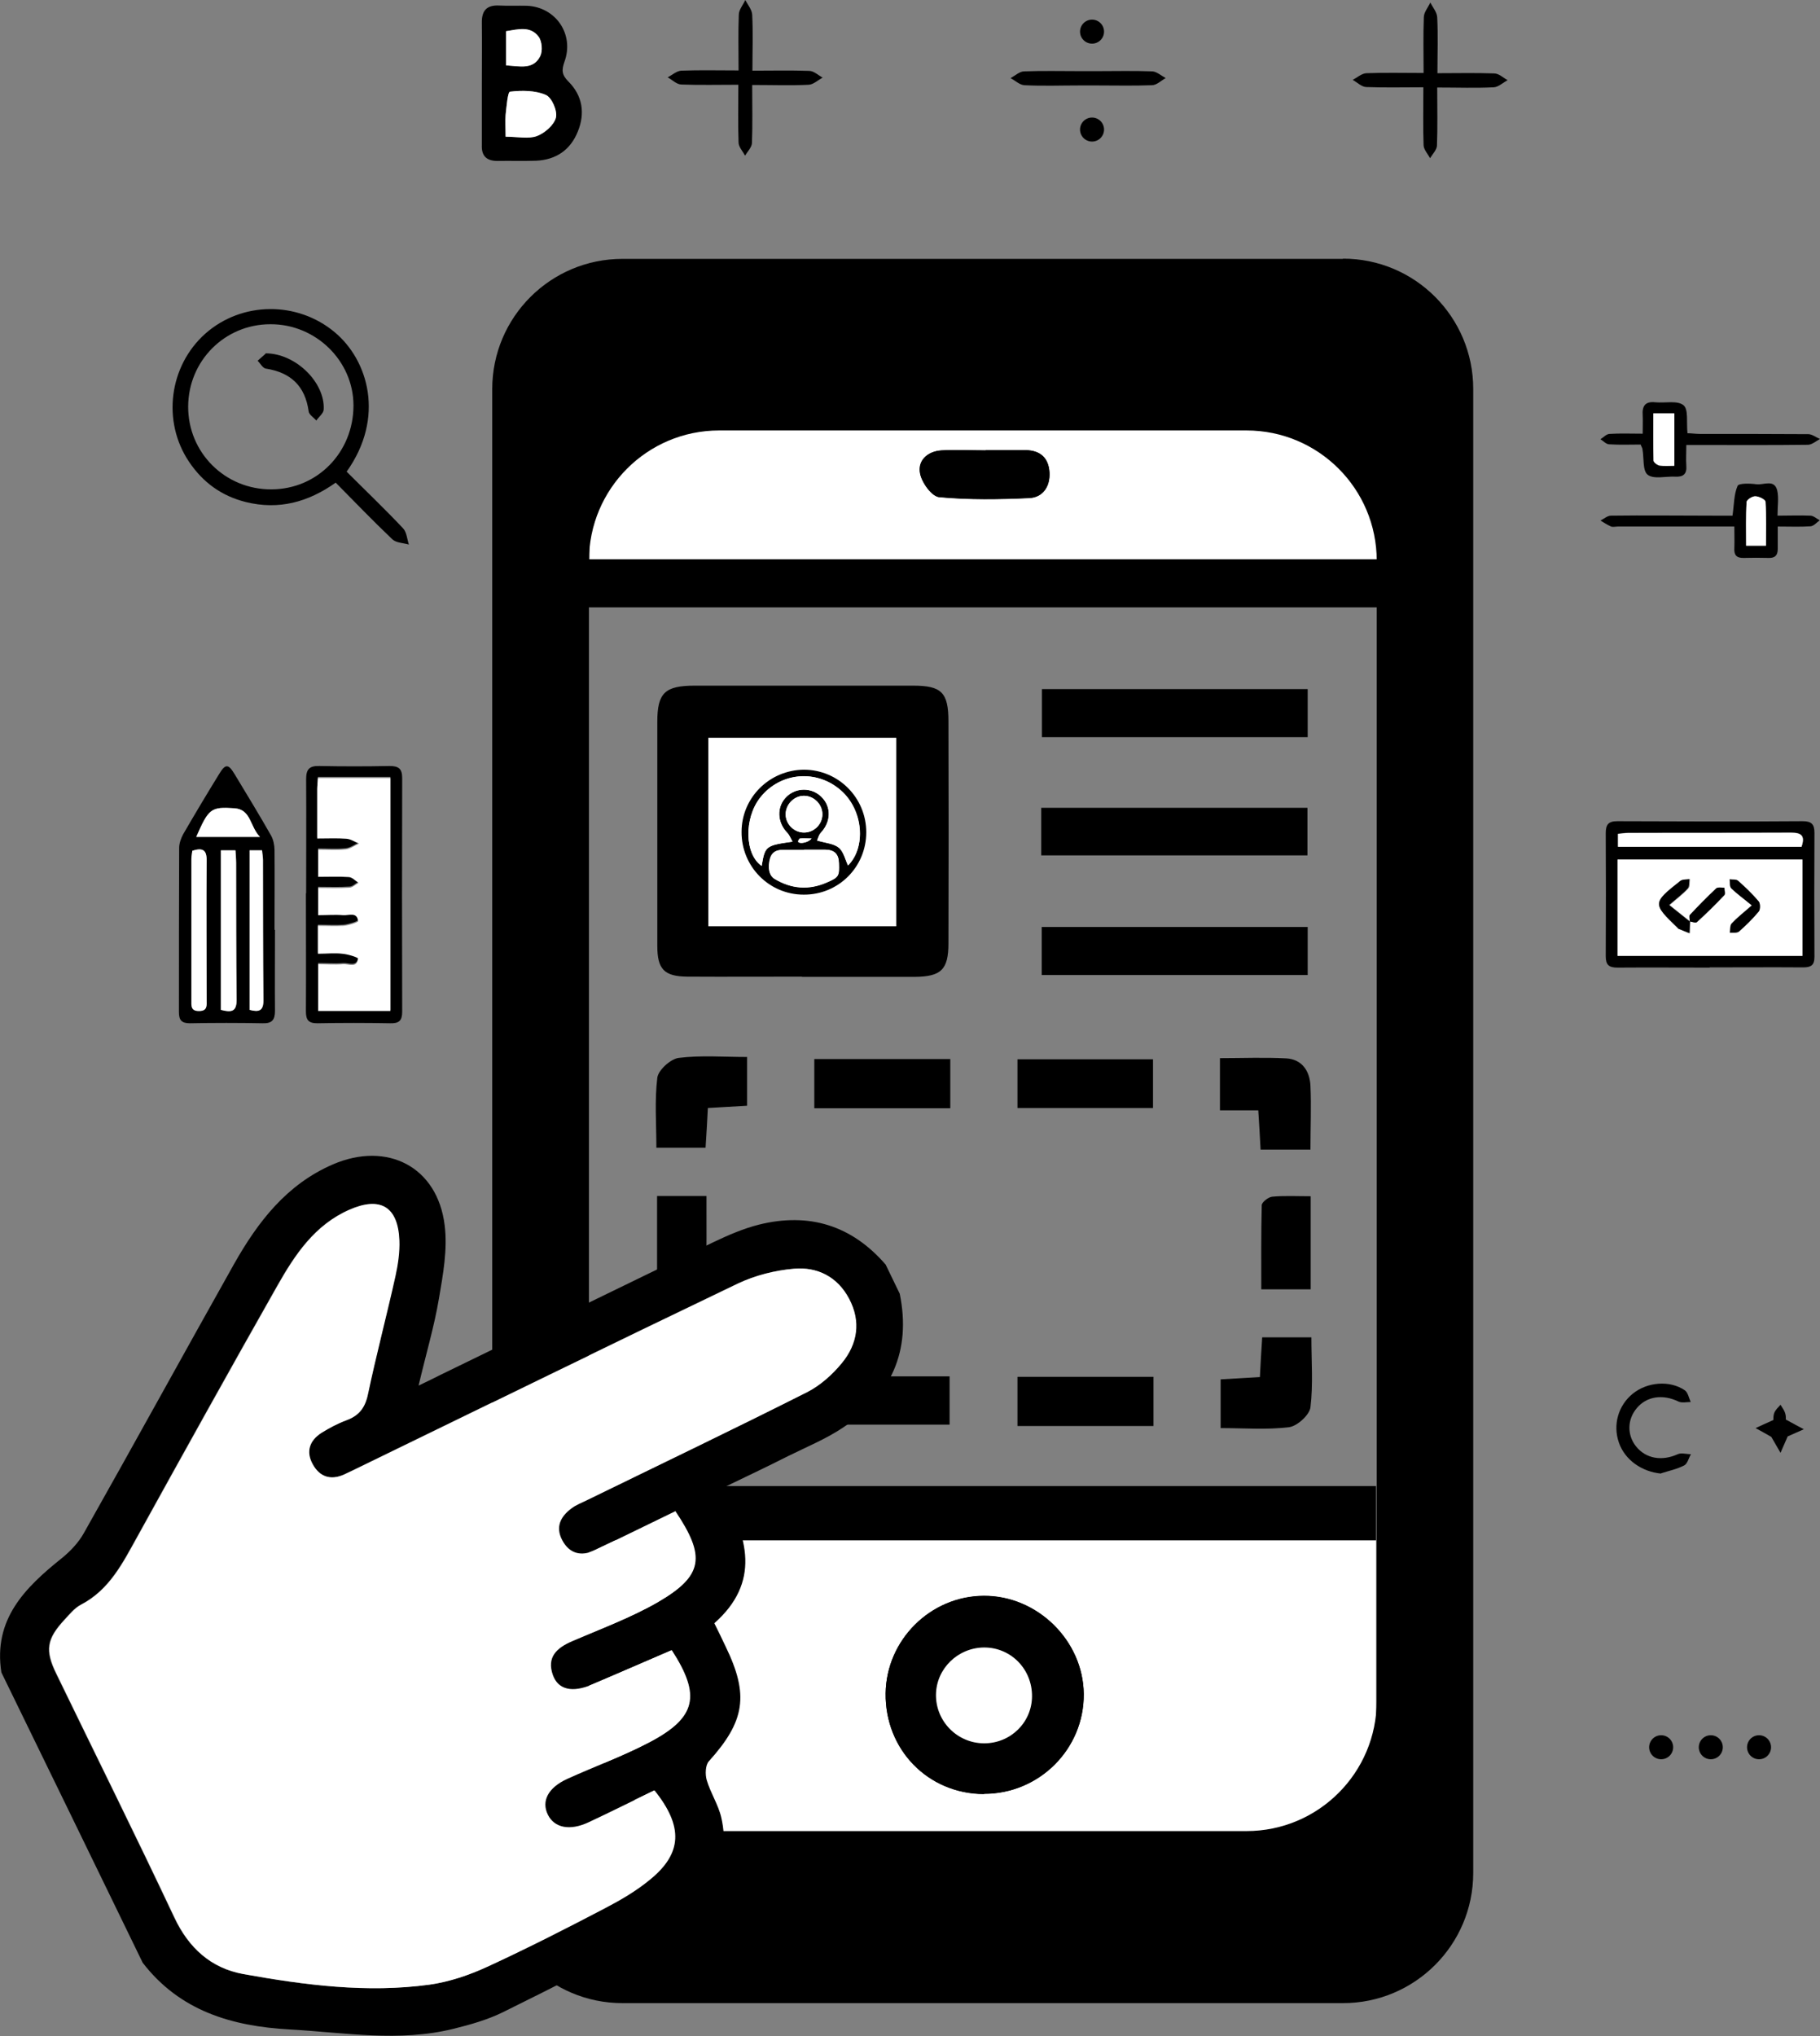 <?xml version="1.0" encoding="UTF-8"?><svg id="a" xmlns="http://www.w3.org/2000/svg" viewBox="0 0 78.83 88.17"><rect x="0" y="0" width="78.83" height="88.17" fill="#808080" stroke="none"/><path d="M52.32,64.35h-26.78v13.34h34.06v-13.34M25.54,24.22h34.16v-7.45H25.54v7.45Z"/><path d="M25.54,80.08v-13.38h34.06v13.38H25.54ZM42.62,77.68c2.39,0,4.34-1.94,4.32-4.32-.02-2.31-2.01-4.27-4.33-4.25-2.31.01-4.22,1.91-4.25,4.22-.03,2.44,1.84,4.35,4.26,4.36Z" fill="#fff"/><path d="M25.54,24.22v-7.45h34.16v7.45H25.54ZM42.7,19.5s0,0,0,0c-.64,0-1.28-.03-1.92,0-.61.04-1.05.44-.93,1.01.08.39.51.98.82,1.01,1.3.12,2.61.1,3.91.04.59-.03.91-.5.87-1.11-.03-.62-.39-.95-1.02-.96-.58,0-1.16,0-1.74,0Z" fill="#fff"/><path d="M34.74,42.29c-1.66,0-3.32.01-4.98,0-.99-.01-1.29-.32-1.29-1.33,0-3.23,0-6.47,0-9.7,0-1.26.33-1.57,1.63-1.57,3.15,0,6.29,0,9.44,0,1.24,0,1.54.29,1.54,1.55.01,3.2.01,6.41,0,9.61,0,1.14-.32,1.44-1.46,1.45-1.63,0-3.26,0-4.89,0ZM30.68,31.95v8.16h8.14v-8.16h-8.14Z"/><path d="M56.64,40.14v2.08h-11.52v-2.08h11.52Z"/><path d="M56.64,29.84v2.08h-11.51v-2.08h11.51Z"/><path d="M45.1,37.04v-2.06h11.53v2.06h-11.53Z"/><path d="M41.16,45.86v2.13h-5.89v-2.13h5.89Z"/><path d="M49.94,45.87v2.11h-5.87v-2.11h5.87Z"/><path d="M56.78,49.78h-2.18c-.03-.57-.06-1.1-.1-1.7h-1.66v-2.26c.97,0,1.93-.04,2.87.01.68.04,1.02.54,1.05,1.19.04.89,0,1.79,0,2.76Z"/><path d="M35.27,61.69v-2.09h5.86v2.09h-5.86Z"/><path d="M30.66,47.98c-.03.59-.06,1.13-.1,1.72h-2.13c0-1.03-.08-2.04.04-3.03.04-.33.57-.81.92-.86.96-.12,1.95-.04,2.97-.04v2.11c-.58.03-1.12.07-1.71.1Z"/><path d="M32.25,59.43v2.24c-.97,0-1.9.04-2.82-.01-.62-.04-1.01-.42-1.02-1.09,0-.9,0-1.8,0-2.77h2.08c.02.52.05,1.03.07,1.64h1.68Z"/><path d="M28.46,55.82v-4.03h2.14c0,1.23.01,2.43-.02,3.64,0,.13-.28.35-.45.37-.52.05-1.04.02-1.67.02Z"/><path d="M42.62,77.68c-2.42,0-4.29-1.92-4.26-4.36.03-2.31,1.94-4.21,4.25-4.22,2.32-.01,4.31,1.94,4.33,4.25.02,2.38-1.93,4.33-4.32,4.32ZM42.63,71.34c-1.14,0-2.06.9-2.08,2.03-.02,1.16.92,2.12,2.09,2.12,1.14,0,2.06-.89,2.07-2.03.01-1.18-.91-2.12-2.07-2.12Z"/><path d="M42.7,19.5c.58,0,1.16,0,1.74,0,.62.01.98.34,1.02.96.03.61-.29,1.08-.87,1.11-1.3.06-2.62.08-3.91-.04-.32-.03-.75-.62-.82-1.01-.11-.58.32-.98.93-1.01.64-.04,1.28,0,1.92,0,0,0,0,0,0,0Z"/><path d="M30.68,31.95h8.14v8.16h-8.14v-8.16Z" fill="#fff"/><path d="M42.63,71.34c1.16,0,2.08.94,2.07,2.12-.01,1.13-.93,2.03-2.07,2.03-1.17,0-2.11-.96-2.09-2.12.02-1.12.95-2.02,2.08-2.03Z" fill="#fff"/><path d="M62.25,3.79c0,.9.02,1.71-.01,2.5,0,.19-.19.38-.3.56-.1-.19-.28-.38-.28-.57-.03-.8-.01-1.6-.01-2.5-.87,0-1.67.02-2.46-.01-.21,0-.4-.2-.6-.31.19-.1.39-.28.59-.29.8-.03,1.59-.01,2.48-.01,0-.86-.02-1.64.01-2.41,0-.22.19-.43.28-.64.11.21.29.42.3.64.04.78.01,1.55.01,2.42.87,0,1.67-.02,2.46.01.2,0,.39.19.58.29-.2.11-.4.3-.6.31-.78.04-1.56.01-2.45.01Z"/><path d="M71.95,63.81c-.84-.08-1.57-.59-1.83-1.34-.27-.77-.03-1.61.6-2.12.63-.51,1.6-.59,2.25-.15.14.09.18.34.26.51-.18,0-.38.05-.53-.02-.68-.33-1.38-.23-1.81.29-.41.49-.42,1.16-.03,1.65.43.54,1.13.65,1.81.34.16-.07.38,0,.57,0-.1.17-.15.42-.3.49-.31.16-.66.23-1,.34Z"/><path d="M77.43,62.2c-.11.25-.21.48-.31.71-.13-.23-.27-.46-.4-.69-.21-.12-.44-.25-.68-.38.22-.1.45-.21.77-.35,0-.02-.01-.18.04-.31.05-.13.17-.24.27-.35.07.12.16.23.2.36.04.12.03.26.03.28.31.17.55.3.78.42-.24.11-.48.21-.7.31Z"/><path d="M11.91,40.26c0,1.17-.01,2.34,0,3.51,0,.4-.13.55-.53.54-1.05-.02-2.1-.02-3.15,0-.36,0-.48-.13-.48-.48,0-2.37,0-4.75.01-7.12,0-.19.08-.41.17-.58.51-.88,1.03-1.75,1.56-2.61.27-.45.4-.45.67,0,.53.88,1.07,1.76,1.58,2.66.1.18.15.42.15.63.01,1.15,0,2.31,0,3.46ZM9.56,36.82v6.91c.42.11.69.11.68-.43-.02-1.98-.01-3.95-.02-5.93,0-.18-.02-.36-.03-.55h-.64ZM10.81,43.73c.4.11.6.04.6-.41-.02-2.02-.01-4.05-.02-6.08,0-.13-.02-.27-.04-.42h-.54v6.91ZM8.33,36.84c-.01.12-.04.23-.04.35,0,2.04,0,4.09,0,6.13,0,.22-.04.46.32.46.39,0,.34-.26.34-.49,0-2.01,0-4.02,0-6.03,0-.49-.21-.55-.62-.42ZM8.5,36.24h2.76c-.44-.44-.38-1.18-1.1-1.24-1.03-.07-1.12.01-1.66,1.24Z"/><path d="M13.26,38.68c0-1.65.01-3.3,0-4.95,0-.43.15-.57.57-.56,1.01.02,2.03.02,3.04,0,.39,0,.55.11.55.52-.01,3.37-.01,6.74,0,10.12,0,.39-.14.51-.52.5-1.05-.02-2.1-.02-3.15,0-.39,0-.5-.14-.5-.52.01-1.7,0-3.41,0-5.11ZM13.74,36.26c.48,0,.87-.02,1.26.01.19.02.37.14.55.21-.19.09-.38.23-.58.25-.39.04-.78.01-1.19.01v1.18c.47,0,.91-.02,1.33.01.14.01.28.16.42.25-.13.07-.26.21-.4.21-.44.03-.89.01-1.35.01v1.18c.39,0,.74-.02,1.08,0,.24.02.6-.16.65.26,0,.05-.4.18-.63.2-.37.03-.74,0-1.11,0v1.21c.37,0,.72-.03,1.06,0,.24.03.68.16.68.21-.05.43-.41.22-.65.24-.35.03-.71,0-1.08,0v2.03h3.13v-10.09h-3.14c-.01.19-.02.34-.03.49,0,.67,0,1.34,0,2.08Z"/><path d="M9.56,36.82h.64c.01.19.03.37.03.55,0,1.98,0,3.95.02,5.93,0,.54-.26.54-.68.43v-6.91Z" fill="#fff"/><path d="M10.81,43.73v-6.91h.54c.01.16.04.29.04.42,0,2.03,0,4.05.02,6.08,0,.45-.19.52-.6.41Z" fill="#fff"/><path d="M8.33,36.84c.42-.13.63-.07.62.42-.02,2.01,0,4.02,0,6.03,0,.23.05.5-.34.49-.35,0-.32-.24-.32-.46,0-2.04,0-4.09,0-6.13,0-.12.03-.23.04-.35Z" fill="#fff"/><path d="M8.5,36.24c.54-1.23.63-1.31,1.66-1.24.72.05.66.79,1.1,1.24h-2.76Z" fill="#fff"/><path d="M13.74,36.26c0-.74,0-1.41,0-2.08,0-.15.02-.3.03-.49h3.14v10.09h-3.13v-2.03c.37,0,.73.03,1.08,0,.24-.02.6.19.65-.24,0-.05-.43-.19-.68-.21-.34-.04-.68,0-1.06,0v-1.21c.37,0,.74.02,1.11,0,.22-.02.63-.15.63-.2-.04-.42-.41-.24-.65-.26-.34-.03-.69,0-1.08,0v-1.18c.47,0,.91.02,1.35-.01.14,0,.27-.14.4-.21-.14-.09-.27-.24-.42-.25-.43-.03-.86-.01-1.33-.01v-1.18c.41,0,.8.03,1.19-.01.2-.02.38-.16.58-.25-.18-.07-.36-.2-.55-.21-.39-.03-.79-.01-1.26-.01Z" fill="#fff"/><path d="M75.04,22.33c.07-.48.06-.92.22-1.29.05-.12.54-.11.82-.07.31.04.78-.24.9.28.07.32.01.67.01,1.08.51,0,.97-.02,1.42,0,.14,0,.27.13.41.2-.13.09-.26.25-.4.26-.44.03-.88.01-1.42.01,0,.34,0,.65,0,.97,0,.28-.12.4-.4.39-.36-.01-.72-.01-1.07,0-.32.01-.43-.13-.41-.43.01-.29,0-.57,0-.93-.22,0-.41,0-.59,0-1.48,0-2.97,0-4.45,0-.1,0-.22.03-.3,0-.16-.07-.31-.17-.46-.26.15-.07.3-.21.45-.21,1.47-.02,2.93,0,4.4,0,.29,0,.58,0,.88,0ZM76.49,23.63c0-.66.02-1.28-.02-1.9,0-.09-.29-.23-.44-.24-.13,0-.37.16-.38.25-.03.62-.02,1.24-.02,1.89h.86Z"/><path d="M71.06,19.25c-.45,0-.9.02-1.36-.01-.13,0-.26-.15-.38-.22.13-.08.25-.22.39-.23.46-.03.92-.01,1.44-.01,0-.29.01-.54,0-.79-.03-.4.1-.62.55-.57.42.04.96-.09,1.22.13.22.18.12.75.17,1.21.17,0,.35.03.53.03,1.57,0,3.14,0,4.7.01.17,0,.34.14.51.21-.17.09-.34.24-.51.25-1.55.02-3.1.01-4.65.01-.18,0-.37,0-.63,0,0,.33-.02.62,0,.9.03.36-.14.49-.48.47-.41-.02-.93.12-1.19-.08-.23-.17-.16-.73-.23-1.11,0-.05-.04-.09-.07-.18ZM71.61,17.9c0,.69,0,1.37.01,2.04,0,.08.16.2.26.22.21.03.42.01.64.01v-2.27h-.91Z"/><path d="M76.49,23.63h-.86c0-.64-.02-1.27.02-1.89,0-.1.25-.26.38-.25.16,0,.44.14.44.24.04.62.02,1.25.02,1.9Z" fill="#fff"/><path d="M71.61,17.9h.91v2.27c-.21,0-.43.02-.64-.01-.1-.02-.26-.14-.26-.22-.02-.67-.01-1.34-.01-2.04Z" fill="#fff"/><path d="M74.05,41.9c-1.33,0-2.66-.01-3.99,0-.38,0-.51-.12-.51-.5.01-1.77.01-3.55,0-5.32,0-.37.11-.52.5-.52,2.68.01,5.36.02,8.03,0,.38,0,.51.13.51.5-.01,1.79-.01,3.58,0,5.37,0,.37-.15.46-.49.46-1.35-.01-2.69,0-4.04,0h0ZM70.06,41.39h8.01v-4.17h-8.01v4.17ZM70.08,36.66h7.95c.17-.49-.02-.61-.45-.61-2.35.01-4.71,0-7.06.01-.15,0-.29.03-.44.04v.55Z"/><path d="M70.06,41.39v-4.17h8.01v4.17h-8.01ZM73.19,39.9c.11.01.27.08.32.03.41-.38.81-.77,1.19-1.17.05-.06,0-.21,0-.32-.12,0-.28-.03-.35.03-.39.37-.77.76-1.14,1.15-.05.05,0,.18,0,.28-.27-.21-.54-.43-.89-.71.33-.28.59-.48.81-.72.08-.08.05-.26.07-.4-.13.02-.3,0-.4.08-1.2.95-1.2.98-.11,2.03.01.01.02.03.04.04.16.07.31.13.47.19,0-.17.01-.34.02-.51ZM75.87,39.2c-.39.35-.65.55-.87.78-.08.08-.06.26-.08.4.13-.01.31.02.39-.05.31-.27.6-.55.86-.87.07-.09.07-.34,0-.43-.27-.32-.58-.62-.9-.9-.08-.07-.24-.04-.36-.06.02.13,0,.32.07.39.24.24.52.44.88.73Z" fill="#fff"/><path d="M70.08,36.66v-.55c.15-.01.3-.04.44-.04,2.35,0,4.71,0,7.06-.01.43,0,.62.12.45.61h-7.95Z" fill="#fff"/><path d="M73.19,39.9c0,.17-.01.34-.02.51-.16-.06-.31-.13-.47-.19-.01,0-.02-.02-.04-.04-1.09-1.05-1.09-1.08.11-2.03.1-.08.26-.06.4-.08-.02.14,0,.32-.07.4-.22.24-.48.43-.81.72.36.29.63.5.89.71,0,0,0,0,0,0Z"/><path d="M75.87,39.2c-.36-.3-.64-.5-.88-.73-.08-.08-.05-.26-.07-.39.12.02.28-.01.36.06.32.28.63.58.9.9.07.09.07.34,0,.43-.26.31-.55.6-.86.87-.08.07-.26.04-.39.05.02-.13,0-.31.08-.4.22-.24.47-.44.87-.78Z"/><path d="M73.19,39.9s0,0,0,0c0-.09-.04-.23,0-.28.37-.4.75-.78,1.14-1.15.07-.06.23-.03.35-.03,0,.11.06.26,0,.32-.38.41-.78.8-1.19,1.17-.05.05-.21-.02-.32-.03Z"/><path d="M15.01,20.42c.83.83,1.66,1.62,2.45,2.46.16.17.17.47.25.7-.24-.07-.54-.07-.71-.22-.83-.79-1.63-1.62-2.46-2.46-1.2.85-2.47,1.19-3.89.84-1.05-.26-1.86-.85-2.46-1.74-1.18-1.75-.87-4.15.7-5.55,1.58-1.4,3.98-1.42,5.6-.07,1.46,1.21,2.2,3.7.52,6.05ZM15.31,17.56c0-1.93-1.63-3.53-3.6-3.52-1.97,0-3.55,1.58-3.56,3.56-.01,2,1.6,3.6,3.6,3.59,2,0,3.56-1.61,3.56-3.63Z"/><path d="M11.5,15.3c1.32,0,2.59,1.28,2.52,2.44-.01.16-.21.31-.32.47-.11-.13-.31-.25-.33-.39-.15-1.1-.77-1.69-1.86-1.86-.13-.02-.24-.23-.35-.34.14-.12.28-.25.34-.3Z"/><path d="M38.23,39.37h-6.9v-6.67h6.9v6.67ZM37.52,36.04c0-1.5-1.21-2.72-2.7-2.71-1.48,0-2.69,1.21-2.7,2.69,0,1.5,1.19,2.72,2.69,2.72,1.5,0,2.71-1.19,2.71-2.7Z" fill="#fff"/><path d="M37.52,36.04c0,1.51-1.21,2.71-2.71,2.7-1.5,0-2.7-1.22-2.69-2.72,0-1.48,1.21-2.68,2.7-2.69,1.49,0,2.7,1.21,2.7,2.71ZM34.33,36.45c-.09-.16-.14-.3-.23-.39-.44-.45-.47-1.14-.04-1.56.42-.41,1.1-.41,1.52,0,.44.44.41,1.09-.03,1.56-.09.1-.12.25-.16.33.37.11.73.13.94.31.21.17.28.52.4.77.79-.78.67-2.39-.3-3.24-1.05-.93-2.63-.8-3.5.3-.71.9-.68,2.46.06,2.96.15-.86.17-.88,1.34-1.05ZM34.83,36.8c-.32,0-.63,0-.95,0-.26,0-.46.11-.53.37-.11.4-.04.74.19.88.73.44,1.5.5,2.28.15.51-.22.53-.28.51-.83-.01-.39-.19-.57-.59-.58-.31,0-.61,0-.92,0ZM35.62,35.26c0-.43-.37-.8-.8-.8-.43,0-.8.38-.79.81,0,.42.36.78.79.78.44,0,.8-.36.8-.79ZM35.15,36.31c-.2,0-.35,0-.5,0-.03,0-.09.11-.08.14.06.1.44.04.58-.14Z"/><path d="M34.33,36.45c-1.17.16-1.2.19-1.34,1.05-.74-.51-.77-2.07-.06-2.96.87-1.1,2.45-1.24,3.5-.3.96.86,1.08,2.47.3,3.24-.12-.25-.19-.6-.4-.77-.22-.18-.57-.2-.94-.31.04-.08.07-.24.16-.33.45-.47.47-1.13.03-1.56-.42-.42-1.1-.42-1.52,0-.43.43-.41,1.11.04,1.56.09.09.14.23.23.39Z" fill="#fff"/><path d="M34.83,36.8c.31,0,.61,0,.92,0,.4,0,.58.19.59.58.02.55,0,.61-.51.83-.79.35-1.55.29-2.28-.15-.23-.14-.3-.48-.19-.88.07-.27.27-.37.53-.37.32,0,.63,0,.95,0Z" fill="#fff"/><path d="M35.62,35.26c0,.44-.37.8-.8.79-.42,0-.78-.36-.79-.78,0-.43.36-.81.79-.81.43,0,.8.36.8.8Z" fill="#fff"/><path d="M35.15,36.31c-.14.18-.52.25-.58.14-.01-.03.04-.13.08-.14.15-.02.3,0,.5,0Z" fill="#fff"/><path d="M44.07,61.75v-2.13h5.89v2.13h-5.89Z"/><path d="M54.57,59.63c.03-.59.06-1.13.1-1.72h2.13c0,1.03.08,2.04-.04,3.03-.04.33-.57.81-.92.86-.96.12-1.95.04-2.97.04v-2.11c.58-.03,1.12-.07,1.71-.1Z"/><path d="M56.77,51.8v4.03h-2.14c0-1.23-.01-2.43.02-3.64,0-.13.28-.35.45-.37.52-.05,1.04-.02,1.67-.02Z"/><path d="M58.17,11.21h-31.21c-3.11,0-5.64,2.52-5.64,5.64v64.25c0,3.11,2.52,5.64,5.64,5.64h31.21c3.11,0,5.64-2.52,5.64-5.64V16.84c0-3.11-2.52-5.64-5.64-5.64ZM59.63,73.65c0,3.11-2.52,5.64-5.64,5.64h-22.84c-3.11,0-5.64-2.52-5.64-5.64V24.28c0-3.11,2.52-5.64,5.64-5.64h22.84c3.11,0,5.64,2.52,5.64,5.64v49.37Z"/><path d="M60.94,24.22v2.08H22.71v-2.08h38.23Z"/><path d="M.06,72.42c-.36-2.3,1.02-3.67,2.62-4.95.37-.3.72-.67.95-1.08,2.19-3.88,4.33-7.78,6.51-11.66,1.03-1.82,2.27-3.44,4.28-4.31,2.35-1.01,4.53.1,4.84,2.64.13,1.04-.07,2.13-.25,3.18-.2,1.19-.55,2.36-.88,3.76.45-.22.73-.35,1-.49,3.93-1.91,7.86-3.83,11.79-5.73.63-.3,1.28-.58,1.95-.75,2.17-.54,4.02.03,5.49,1.73l.61,1.26c.51,2.49-.38,4.4-2.43,5.78-.74.5-1.59.85-2.4,1.25-.95.48-1.92.94-2.94,1.43,1.24,2.09,1.73,4.05-.26,5.81.19.38.34.69.49,1.01,1.02,2.1.84,3.23-.73,4.97-.15.17-.16.57-.09.81.16.55.5,1.06.63,1.62.45,1.96-.43,3.72-2.54,4.87-2.27,1.25-4.59,2.41-6.91,3.56-.67.33-1.41.54-2.14.72-2.37.59-4.74.16-7.11.03-2.5-.14-4.75-.8-6.36-2.89-2.04-4.2-4.08-8.39-6.13-12.59ZM29.25,65.43c-1.16.57-2.33,1.15-3.51,1.7-.59.28-1.1.15-1.41-.44-.3-.56-.07-1.02.4-1.37.21-.15.46-.25.7-.37,3.17-1.55,6.35-3.08,9.5-4.66.58-.29,1.1-.76,1.52-1.27.68-.82.83-1.8.31-2.78-.5-.95-1.37-1.39-2.39-1.3-.82.07-1.68.29-2.42.64-5.47,2.62-10.92,5.29-16.37,7.94-.24.11-.47.23-.71.34-.58.25-1.04.09-1.34-.45-.3-.55-.14-1.03.37-1.36.34-.22.71-.41,1.09-.55.54-.2.8-.56.93-1.13.37-1.71.81-3.4,1.19-5.11.11-.51.19-1.04.17-1.55-.06-1.46-.82-1.91-2.15-1.33-1.51.66-2.36,1.95-3.13,3.3-2.04,3.6-4.05,7.22-6.05,10.84-.64,1.15-1.21,2.32-2.46,2.97-.27.14-.49.41-.7.64-.78.84-.86,1.33-.36,2.35,1.71,3.52,3.45,7.02,5.11,10.55.63,1.33,1.6,2.19,2.98,2.45,2.66.48,5.36.83,8.07.46.85-.12,1.7-.41,2.49-.77,1.72-.79,3.41-1.66,5.09-2.53.69-.36,1.38-.77,1.98-1.26,1.37-1.13,1.44-2.28.18-3.85-.92.45-1.88.93-2.86,1.38-.81.38-1.48.24-1.76-.33-.29-.59.01-1.18.84-1.55,1.19-.54,2.44-.99,3.59-1.6,2-1.06,2.2-2.01.94-3.97-1.14.49-2.28.99-3.44,1.48-.87.37-1.48.23-1.71-.4-.28-.78.16-1.18.83-1.47,1.25-.55,2.56-1.02,3.73-1.7,1.95-1.13,2.07-1.96.74-3.94Z"/><path d="M29.25,65.43c1.33,1.98,1.21,2.8-.74,3.94-1.18.68-2.48,1.16-3.73,1.7-.67.29-1.11.69-.83,1.47.23.63.84.77,1.71.4,1.15-.49,2.3-.99,3.44-1.48,1.27,1.96,1.06,2.91-.94,3.97-1.16.61-2.4,1.06-3.59,1.6-.83.38-1.13.96-.84,1.55.28.57.95.71,1.76.33.97-.45,1.93-.94,2.86-1.38,1.26,1.57,1.19,2.73-.18,3.85-.6.5-1.29.9-1.98,1.26-1.68.88-3.37,1.74-5.09,2.53-.78.36-1.64.65-2.49.77-2.71.37-5.4.02-8.07-.46-1.39-.25-2.36-1.12-2.98-2.45-1.67-3.54-3.41-7.04-5.11-10.55-.5-1.02-.42-1.51.36-2.35.22-.23.43-.5.7-.64,1.25-.65,1.82-1.82,2.46-2.97,2-3.62,4.01-7.24,6.05-10.84.76-1.35,1.62-2.64,3.13-3.3,1.33-.58,2.09-.13,2.15,1.33.02.51-.06,1.05-.17,1.55-.38,1.71-.83,3.4-1.19,5.11-.12.58-.38.93-.93,1.13-.38.14-.75.34-1.09.55-.51.33-.68.81-.37,1.36.29.53.76.7,1.34.45.24-.11.47-.22.71-.34,5.45-2.65,10.9-5.32,16.37-7.94.74-.35,1.6-.57,2.42-.64,1.02-.09,1.89.35,2.39,1.3.52.98.37,1.95-.31,2.78-.41.5-.94.98-1.52,1.27-3.15,1.59-6.33,3.11-9.5,4.66-.24.12-.49.21-.7.37-.47.35-.7.8-.4,1.37.31.59.83.72,1.41.44,1.18-.56,2.35-1.14,3.51-1.7Z" fill="#fff"/><path d="M20.87,3.6c0-.87.01-1.74,0-2.61-.01-.54.22-.78.76-.75.4.02.8,0,1.2.01,1.25.06,2.05,1.24,1.62,2.42-.13.37-.12.57.17.86.61.61.73,1.37.41,2.16-.32.8-.94,1.23-1.81,1.27-.56.02-1.12,0-1.67.01-.48,0-.7-.22-.68-.69,0-.02,0-.04,0-.07,0-.87,0-1.74,0-2.61ZM21.9,5.92c.53,0,.99.11,1.36-.03.34-.13.74-.48.82-.8.07-.29-.18-.87-.44-.98-.46-.2-1.04-.2-1.55-.14-.1.01-.15.65-.19,1-.03.28,0,.57,0,.95ZM21.92,2.83c.6.04,1.19.2,1.48-.4.11-.22.07-.64-.07-.84-.36-.48-.89-.32-1.41-.24v1.48Z"/><path d="M21.9,5.92c0-.38-.02-.66,0-.95.04-.35.09-.99.19-1,.51-.06,1.09-.06,1.55.14.26.11.51.69.44.98-.08.32-.48.67-.82.8-.37.14-.83.03-1.36.03Z" fill="#fff"/><path d="M21.92,2.83v-1.48c.52-.08,1.05-.24,1.41.24.15.2.18.62.07.84-.3.6-.88.44-1.48.4Z" fill="#fff"/><path d="M32.58,3.68c0,.9.02,1.71-.01,2.5,0,.19-.19.38-.3.56-.1-.19-.28-.38-.28-.57-.03-.8-.01-1.6-.01-2.5-.87,0-1.67.02-2.46-.01-.21,0-.4-.2-.6-.31.19-.1.39-.28.59-.29.8-.03,1.59-.01,2.48-.01,0-.86-.02-1.64.01-2.41,0-.22.19-.43.28-.64.11.21.29.42.3.64.04.78.01,1.55.01,2.42.87,0,1.67-.02,2.46.01.2,0,.39.19.58.29-.2.11-.4.3-.6.31-.78.04-1.56.01-2.45.01Z"/><path d="M47.44,3.7c.89,0,1.67.02,2.45-.01.21,0,.4-.2.6-.31-.19-.1-.39-.28-.58-.29-.8-.03-1.59-.01-2.46-.01h-.61c-.88,0-1.68-.02-2.48.01-.2,0-.39.19-.59.29.2.11.4.3.6.31.79.04,1.59.01,2.46.01h.61Z"/><circle cx="47.3" cy="1.37" r=".52"/><circle cx="47.3" cy="5.61" r=".52"/><circle cx="76.19" cy="75.66" r=".52"/><circle cx="74.1" cy="75.66" r=".52"/><circle cx="71.95" cy="75.66" r=".52"/></svg>